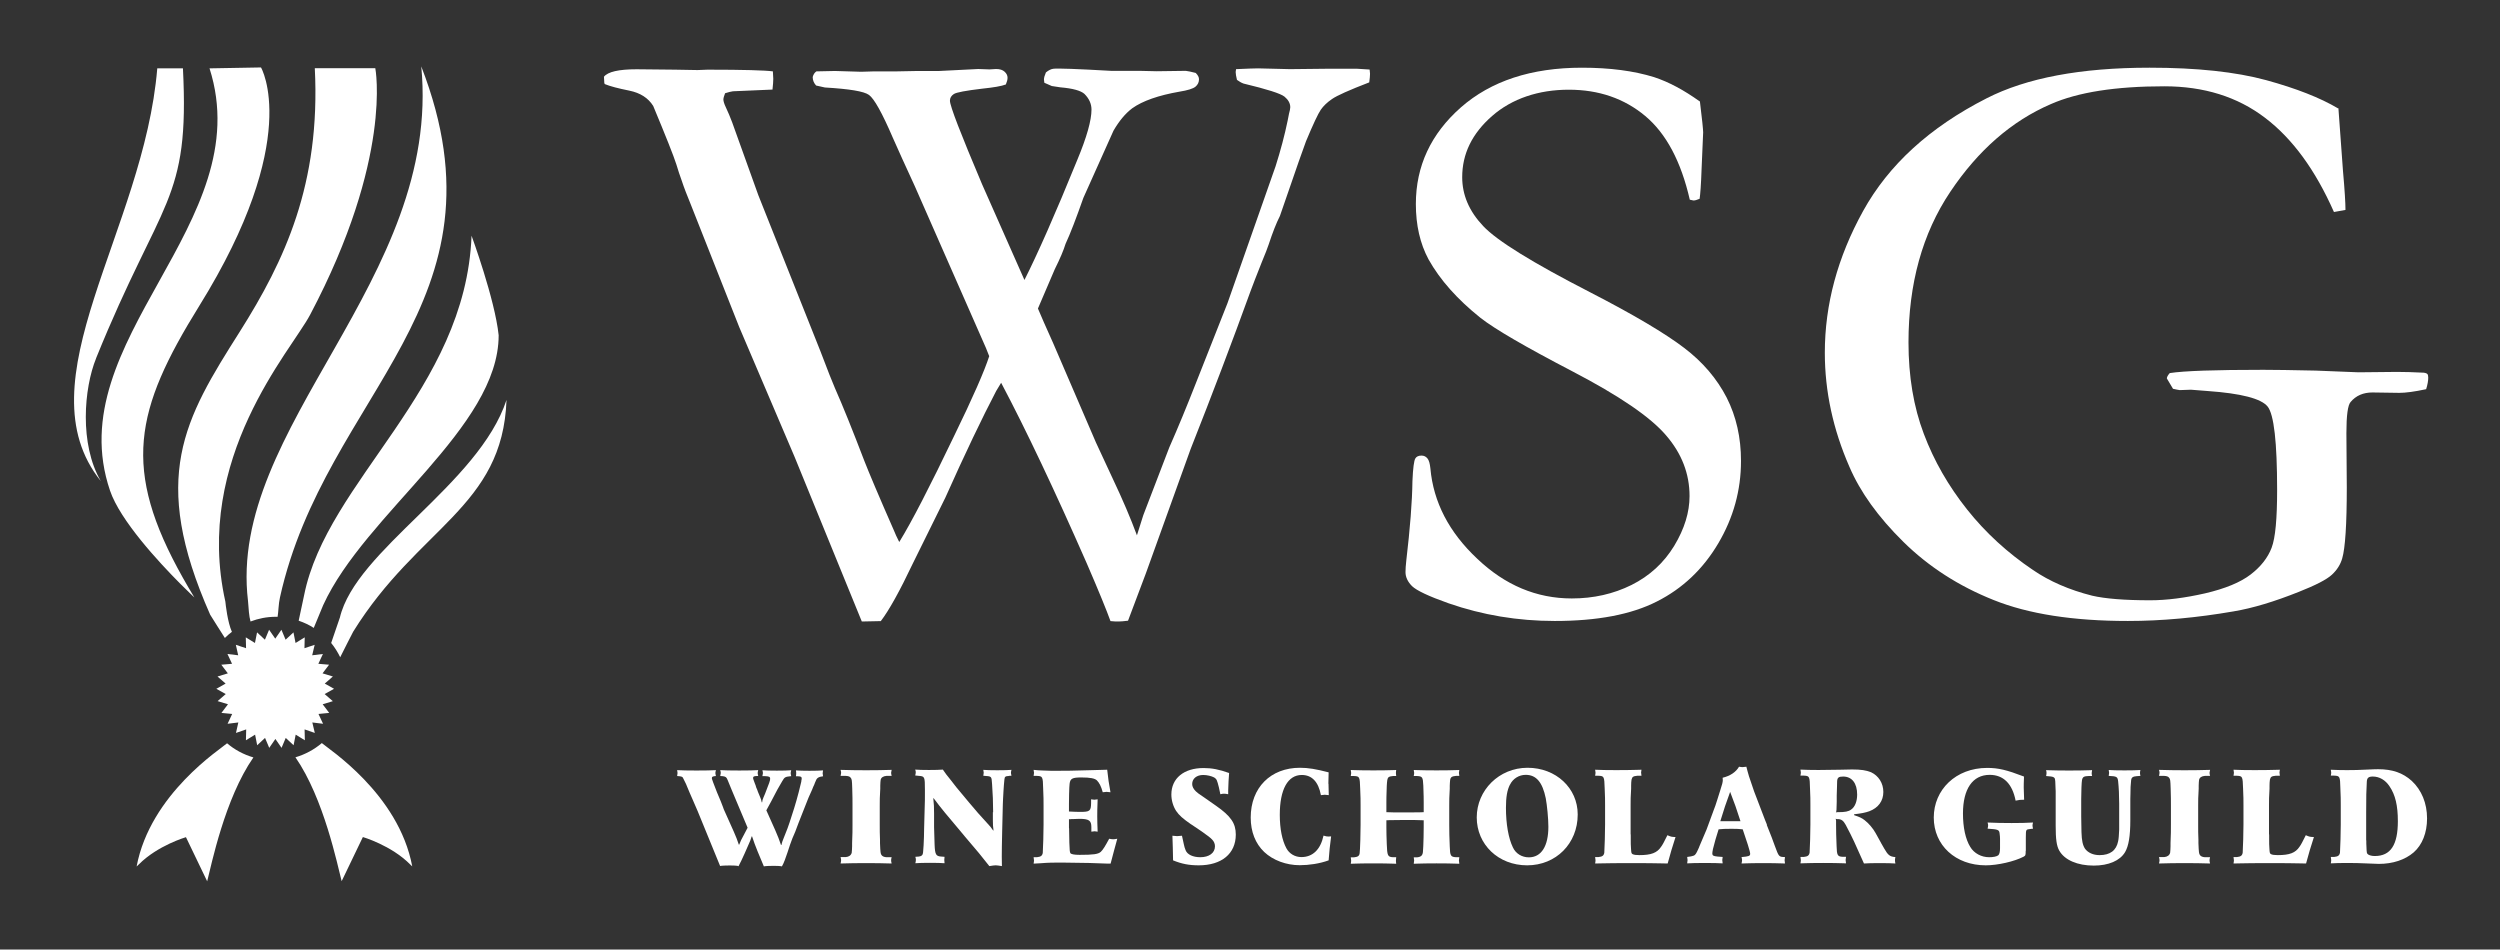 <?xml version="1.0" encoding="UTF-8"?><svg id="Layer_1" xmlns="http://www.w3.org/2000/svg" viewBox="0 0 190.91 72.51"><rect x="0" y="0" width="190.91" height="72.51" fill="#333333" stroke="none"/><defs><style>.cls-1{fill:#fff;}</style></defs><path class="cls-1" d="m25.43,53.54l-.79.24.5.66-.82.08.35.75-.82-.1.19.8-.78-.27.02.83-.7-.43-.16.81-.6-.56-.32.76-.47-.68-.47.68-.32-.76-.6.56-.16-.81-.7.43.02-.83-.78.27.18-.8-.82.1.35-.75-.82-.08.5-.66-.79-.24.62-.54-.72-.4.71-.4-.62-.54.79-.24-.5-.66.82-.07-.35-.75.82.1-.18-.8.78.26-.02-.83.7.43.16-.81.6.56.32-.76.47.68.47-.68.32.76.6-.56.16.81.7-.43-.02.83.78-.26-.19.8.82-.1-.35.75.82.07-.5.66.79.24-.62.54.71.4-.72.4.62.54Zm-.86,3.21c-.58.49-1.26.86-2.01,1.08,2.18,3.15,3.21,8.24,3.53,9.46l1.62-3.37s2.16.63,3.6,2.08l.17.16c-1.04-5.56-6.46-9.01-6.91-9.42Zm-14.14,9.42l.17-.16c1.44-1.45,3.6-2.08,3.6-2.08l1.62,3.37c.32-1.23,1.34-6.31,3.53-9.46-.75-.22-1.44-.59-2.01-1.08-.45.41-5.87,3.86-6.91,9.42Zm4.41-20.55c-.31-.51-.6-1.01-.87-1.49-4.69-8.34-3.69-12.81,1.24-20.76,7.93-12.77,4.72-18.22,4.72-18.22l-3.93.07c3.79,11.87-11.51,20.74-7.6,32.24.77,2.28,3.73,5.47,5.35,7.1.66.66,1.09,1.06,1.09,1.06m-7.5-18.27c4.99-12.31,7.15-11.91,6.63-22.13h-1.96c-1.02,12.39-10.41,23.92-4.31,31.52-1.65-2.82-1.29-7.1-.36-9.38m18.61,19.81c-.36,1.05-.58,1.68-.66,1.93.27.33.5.7.69,1.09.21-.41.9-1.8.99-1.95,4.96-8,11.42-9.49,11.71-17.7-2.12,6.45-11.52,11.46-12.73,16.64m-3.14.22c.41.14.8.32,1.15.55.19-.46.67-1.62.72-1.74,3.2-7,13.4-13.55,13.4-20.61-.29-2.76-2.07-7.6-2.07-7.6-.45,11.8-11.05,18.71-12.79,27.47-.03.13-.29,1.36-.41,1.92m-3.68.07c.6-.23,1.25-.36,1.93-.36h.14c.06-.33.07-1.02.18-1.48,3.47-15.67,17.85-22.35,10.79-40.55,1.57,16.29-14.83,27.55-13.23,40.83.04.55.08,1.18.19,1.55m-1.96,1.27c.17-.17.35-.33.54-.47-.33-.73-.48-2.1-.5-2.31-2.45-10.97,5.02-19.15,6.47-21.9,6.33-11.97,4.98-18.83,4.98-18.83h-4.62c.45,8.85-2.3,14.69-5.73,20.12-4.24,6.69-6.9,11.12-2.26,21.61.08.15.94,1.48,1.13,1.79"/><path class="cls-1" d="m46.15,6.37l-.03-.51c.3-.38,1.13-.57,2.5-.57l2.94.03,1.71.03.76-.03c2.76,0,4.42.05,4.99.13.02.25.03.44.03.57,0,.19-.02.46-.06.82l-3.02.13c-.15.02-.35.07-.6.15-.08.21-.13.37-.13.48,0,.12.06.33.19.6.17.36.33.74.48,1.14l2,5.57,4.74,11.91c.55,1.45.92,2.39,1.11,2.82.59,1.33,1.34,3.19,2.25,5.57.32.82,1.07,2.61,2.28,5.36.06.17.19.44.38.82.95-1.54,2.34-4.24,4.18-8.08,1.44-2.95,2.33-4.99,2.69-6.11l-.25-.63-5.44-12.37c-.71-1.54-1.27-2.77-1.67-3.68-.82-1.91-1.43-2.99-1.82-3.27-.38-.28-1.51-.46-3.37-.57l-.67-.15c-.17-.19-.26-.4-.26-.65.05-.19.14-.33.28-.43.68-.02,1.15-.03,1.42-.03l2,.06,1.02-.03h1.74l1.55-.03h1.65l2.98-.15c.19,0,.48.01.86.03l.5-.03c.3,0,.51.07.66.21s.22.29.22.46c0,.15-.05.32-.13.51-.33.13-.94.23-1.8.32-1.25.15-1.97.28-2.17.41s-.3.3-.3.51c0,.4.82,2.52,2.45,6.37l3.24,7.32c.98-1.94,2.34-5,4.04-9.18.72-1.73,1.08-3.01,1.08-3.83,0-.44-.18-.84-.54-1.2-.28-.25-.89-.42-1.83-.5l-.66-.1-.57-.25-.03-.25c0-.13.05-.31.15-.54.21-.17.4-.26.57-.28.32-.04,1.78.01,4.4.16h2.16l1.33.03,2.22-.03c.17.02.42.07.76.16.17.17.25.33.25.48,0,.23-.09.42-.27.57-.18.15-.59.28-1.22.38-1.6.28-2.81.7-3.61,1.27-.53.4-1,.97-1.43,1.71l-2.3,5.13c-.55,1.56-1,2.74-1.36,3.51-.15.49-.42,1.13-.82,1.93l-1.29,3.01c.23.55.62,1.44,1.17,2.66l3.26,7.57c.15.33.59,1.27,1.31,2.82.73,1.54,1.34,2.97,1.82,4.27l.48-1.52.06-.16,1.93-5.03c.68-1.54,1.35-3.17,2.02-4.88l2.43-6.15,3.67-10.45c.38-1.2.69-2.36.92-3.48l.1-.51c.06-.23.1-.4.1-.51,0-.3-.15-.57-.44-.81-.3-.24-1.34-.57-3.13-1-.17-.06-.33-.16-.5-.28-.06-.25-.1-.46-.1-.6l.03-.22c.89-.04,1.45-.06,1.68-.06l2.44.06,2.75-.03h2.38l.95.06.03.32c0,.15-.02.37-.06.66-1.53.59-2.47,1.01-2.84,1.27-.37.25-.66.53-.86.82s-.58,1.09-1.13,2.41c-.06.13-.73,2.03-1.99,5.7-.28.55-.56,1.27-.86,2.18-.08.25-.26.71-.53,1.36l-.5,1.27-.35.92c-1.39,3.84-2.92,7.87-4.58,12.07l-3.42,9.5-1.36,3.61c-.33.04-.57.06-.73.06-.14,0-.35,0-.61-.03-.28-.78-.88-2.26-1.82-4.43-2.43-5.53-4.6-10.12-6.53-13.77l-.38.63c-1.07,2.05-2.37,4.76-3.88,8.14l-2.47,5c-1.01,2.13-1.83,3.61-2.46,4.43l-1.45.03-5.12-12.54-4.24-9.94-3.73-9.44c-.25-.61-.48-1.19-.66-1.74-.15-.4-.28-.81-.41-1.24-.21-.66-.8-2.14-1.77-4.47-.38-.61-.99-1-1.83-1.17s-1.46-.33-1.87-.5v-.03Z"/><path class="cls-1" d="m129.81,7.73c.17,1.38.25,2.17.25,2.38l-.12,2.79c-.04,1.19-.1,1.95-.15,2.28-.19.08-.34.13-.47.13l-.28-.06c-.67-2.92-1.8-5.05-3.4-6.39-1.6-1.34-3.55-2.01-5.84-2.01s-4.33.67-5.86,2.01c-1.53,1.34-2.28,2.89-2.28,4.67,0,1.36.53,2.6,1.6,3.73,1.06,1.13,3.79,2.81,8.17,5.06,3.34,1.72,5.73,3.14,7.17,4.24,1.44,1.09,2.52,2.37,3.26,3.81.73,1.44,1.09,3.05,1.09,4.83,0,2.24-.58,4.34-1.74,6.3s-2.72,3.44-4.68,4.43c-1.96,1-4.56,1.49-7.8,1.49-2.82,0-5.52-.45-8.11-1.35-1.53-.54-2.45-.98-2.79-1.31-.33-.33-.5-.69-.5-1.07,0-.23.02-.52.06-.88.29-2.47.45-4.49.47-6.08.04-.98.12-1.56.22-1.72.08-.14.24-.22.47-.22.19,0,.33.07.45.21s.19.39.23.77c.23,2.57,1.42,4.87,3.57,6.89,2.13,2.03,4.54,3.04,7.23,3.04,1.65,0,3.17-.34,4.56-1.03,1.38-.69,2.47-1.69,3.26-2.99.79-1.31,1.17-2.57,1.17-3.8,0-1.69-.59-3.24-1.79-4.63-1.19-1.4-3.58-3.03-7.17-4.9-3.59-1.87-5.93-3.23-7.02-4.09-1.75-1.4-3.07-2.88-3.95-4.45-.65-1.21-.97-2.62-.97-4.23,0-2.9,1.15-5.36,3.44-7.38,2.29-2.01,5.37-3.03,9.24-3.03,2.13,0,3.96.24,5.51.72,1.13.37,2.28.99,3.48,1.85h.01Z"/><path class="cls-1" d="m178.57,8.26l.35,4.8c.13,1.45.19,2.45.19,2.97l-.88.16c-1.42-3.21-3.17-5.61-5.27-7.2-2.1-1.6-4.66-2.4-7.69-2.4-3.71,0-6.59.45-8.66,1.36-2.99,1.29-5.55,3.52-7.68,6.7-2.13,3.18-3.19,7.02-3.19,11.5,0,2.59.39,4.92,1.17,6.98.78,2.07,1.88,3.98,3.3,5.77s3.1,3.32,5.04,4.63c1.26.86,2.77,1.52,4.52,1.96.99.23,2.47.35,4.42.35,1.26,0,2.66-.18,4.2-.53,1.54-.36,2.7-.84,3.48-1.44s1.31-1.28,1.6-2.04.42-2.23.42-4.42c0-3.64-.24-5.77-.73-6.37s-2.01-1-4.58-1.18l-1.27-.1-.86.03c-.13-.02-.3-.05-.51-.1l-.47-.79c0-.1.07-.24.22-.41,1.09-.17,3.48-.25,7.14-.25.82,0,2.16.02,4.01.06l3.26.13,2.94-.03c.57,0,1.26.02,2.05.06.15.02.24.06.28.11s.06.14.06.27c0,.23-.05.53-.16.88-.88.19-1.57.28-2.05.28l-2.05-.03c-.7,0-1.26.24-1.67.73-.21.23-.32,1.02-.32,2.37l.03,4.14c0,2.84-.12,4.65-.35,5.43-.13.46-.39.88-.79,1.25-.4.37-1.24.8-2.53,1.31-1.83.73-3.49,1.24-4.99,1.49-2.78.48-5.46.73-8.06.73-4.17,0-7.59-.53-10.25-1.6-2.66-1.06-4.96-2.54-6.89-4.44-1.93-1.9-3.3-3.81-4.13-5.75-1.24-2.84-1.87-5.74-1.87-8.69,0-3.69.97-7.29,2.92-10.82,1.95-3.53,5.09-6.4,9.43-8.61,3.05-1.56,7.2-2.34,12.45-2.34,3.62,0,6.58.32,8.9.95,2.3.63,4.13,1.35,5.48,2.15h.03Z"/><path class="cls-1" d="m68.09,65.45c-.03.12-.04.19-.04.24s0,.12.04.25c-.73-.02-1.14-.03-1.95-.03s-1.21.01-1.95.03c.03-.13.04-.18.04-.25,0-.05-.01-.13-.04-.24h.4c.24-.02.4-.14.45-.33.01-.12.03-.29.03-.5v-.25c.03-.8.03-.83.03-1.39v-1.48c0-.51,0-.54-.02-1.28-.02-.65-.03-.72-.12-.83-.07-.1-.2-.13-.37-.14h-.4c.03-.14.04-.19.04-.25,0-.03-.01-.1-.04-.21.73.02,1.15.03,1.95.03s1.21-.01,1.95-.03c-.03.12-.04.17-.04.21,0,.05,0,.12.04.25h-.4c-.24.02-.4.12-.44.3-.01.1-.03.25-.03.45v.23c-.04.75-.04.79-.04,1.28v1.48c0,.48,0,.63.02,1.14v.26c.03.72.04.8.12.91.07.1.21.15.37.16h.4Z"/><path class="cls-1" d="m75.84,62.03c0-.71-.03-1.49-.08-2.13-.05-.65,0-.61-.67-.66.02-.13.03-.19.03-.23s-.01-.11-.03-.22c.32.02.51.03,1.07.03s.77-.01,1.08-.03c-.03.12-.04.17-.04.22,0,.04.01.11.04.23-.11,0-.19,0-.23.02-.23.01-.29.05-.31.27-.03.33-.05.5-.07.88-.03.44-.04.81-.05,1.02l-.05,2.06c-.02.95-.03,1.38-.03,1.92,0,.27,0,.32.01.73-.25-.04-.37-.06-.48-.06s-.22.02-.48.06c-.79-1-.83-1.04-1.47-1.79-.33-.38-.57-.68-.73-.87l-1.2-1.43c-.39-.48-.5-.62-.85-1.09h-.03c.05.5.06.64.06,1.16v1.05c.01.35.02.69.04,1.34.03.75.11.87.49.9l.27.02c-.01.12-.02.19-.02.24s.01.11.02.25c-.32-.02-.52-.03-1.11-.03s-.78.01-1.12.03c.03-.13.04-.18.04-.25,0-.05,0-.13-.04-.24l.27-.02c.2-.02.31-.12.32-.32.01-.14.03-.31.04-.53.04-.85.02-.42.04-1.3l.05-1.85c.01-.16.01-.42.01-.78v-.35c0-.95-.02-1-.45-1.03l-.29-.03c.03-.13.04-.18.04-.23s0-.11-.04-.22c.32.02.5.03,1.05.03s.74-.01,1.06-.03c.22.33.27.38.62.82l.42.54.95,1.14c.63.74.87,1.03,1.06,1.22l.39.43c.19.2.24.27.4.5h.03c-.04-.33-.05-.41-.05-.75v-.65Z"/><path class="cls-1" d="m81.64,63.25c0,.22.01.8.02,1.11.02.55.03.71.08.79.06.08.28.13.7.13,1.05,0,1.42-.05,1.62-.23.16-.14.37-.49.64-1,.16.03.24.04.31.04.07,0,.15-.01.31-.04-.22.82-.3,1.08-.51,1.9h-.2l-1.45-.05c-.98-.02-1.61-.03-2.08-.03-.61,0-.99,0-1.6.05-.16.01.02,0-.55.03.03-.17.03-.2.03-.25s-.01-.11-.03-.24h.25c.3-.03.41-.11.45-.33.01-.21.02-.36.04-1.01.01-.37.02-.73.02-1.14v-1.48c0-.51,0-.54-.03-1.28-.02-.92-.04-.95-.48-.97h-.25c.03-.17.03-.21.03-.25,0-.02-.01-.08-.03-.21.3.03.37.04.72.05.14,0,.28.01.58.02.37,0,.6,0,.68,0,.44,0,.94,0,2.56-.05.54-.01.57-.01,1.08-.03.08.76.12.98.25,1.72-.16-.02-.23-.03-.3-.03-.07,0-.15.01-.29.03-.13-.47-.26-.71-.44-.9-.16-.16-.51-.23-1.19-.23s-.85.08-.9.47c-.02.19-.03.37-.04.8-.01.28-.01.54-.01.75v.58c.37.02.61.03.85.03.74,0,.83-.06.84-.67v-.29c.14.02.2.03.25.03s.11-.01.25-.03c-.03.75-.03,1-.03,1.32s.01.62.03,1.15c-.13-.02-.19-.03-.23-.03-.06,0-.13.01-.25.03v-.35c0-.5-.18-.63-.92-.63-.11,0-.29.01-.52.02h-.09s-.08.01-.08.01h-.1v.68Z"/><path class="cls-1" d="m90.97,62.96c-.66-.46-.92-.69-1.16-1.04-.23-.36-.36-.81-.36-1.25,0-1.23.95-2.02,2.46-2.02.63,0,1.2.11,1.95.38-.05.69-.04.51-.07,1.33v.29c-.16-.03-.23-.04-.31-.04-.05,0-.13,0-.29.04l-.11-.52c-.14-.56-.17-.64-.36-.76-.21-.11-.55-.19-.84-.19-.5,0-.84.28-.84.69,0,.2.1.38.28.56.16.14.12.12.64.47l.9.63c1.13.79,1.51,1.34,1.51,2.2,0,1.46-1.08,2.35-2.83,2.35-.74,0-1.3-.11-1.96-.38l-.02-.95c-.03-.95-.02-.65-.03-.93.19.02.28.03.36.03s.18-.01.37-.03l.14.64c.03.15.08.34.14.47.13.33.56.53,1.12.53.67,0,1.12-.32,1.12-.84,0-.17-.07-.36-.21-.5q-.14-.17-.82-.64l-.77-.52Z"/><path class="cls-1" d="m101.45,59.86c0,.19.01.48.02.86-.15-.02-.23-.03-.3-.03s-.14.01-.3.03c-.19-1.02-.69-1.54-1.46-1.54-1.07,0-1.68,1.1-1.68,3.05,0,1.06.18,1.94.5,2.54.22.42.66.68,1.15.68.86,0,1.46-.57,1.69-1.64.19.06.27.07.36.07.04,0,.11,0,.22-.01-.1.8-.13,1.04-.19,1.83-.68.25-1.5.37-2.21.37-1.02,0-2.03-.37-2.71-1.01-.67-.64-1.03-1.54-1.03-2.63,0-2.28,1.52-3.8,3.76-3.8.63,0,1.23.1,2.19.35-.01.38-.02.67-.02.86Z"/><path class="cls-1" d="m105.86,62.02l.66.02h1.07c.34,0,.28,0,.92-.01.02,0,.11-.01.21-.01v-.72c0-.46,0-.34-.03-1.31-.03-.65-.07-.71-.49-.73h-.24c.03-.14.03-.2.03-.25,0-.03-.01-.1-.03-.21.14,0,.24.01.32.01.28.01.77.02,1.42.02s1.15-.01,1.42-.02c.07,0,.18-.01.32-.01-.02.12-.03.18-.03.22,0,.05.01.11.03.23h-.25c-.3.03-.41.08-.45.3-.01.13-.03.29-.03.45v.23c-.04.74-.04.77-.04,1.29v1.47c0,.56.01.93.04,1.65.02.71.07.8.48.82h.25c-.02.13-.03.2-.03.25,0,.06.01.12.03.25-.14,0-.25-.01-.32-.01-.25-.01-.77-.02-1.42-.02s-1.16.01-1.42.02c-.07,0-.18.01-.32.01.02-.14.03-.19.03-.25s-.01-.12-.03-.24h.25c.3-.03.42-.14.45-.4.02-.28.04-.54.05-1.13.01-.29.01-.55.01-.78v-.52l-.68-.02h-1.05c-.33,0-.27,0-.9.01-.03,0-.11.01-.22.01v.52c0,.35.01.81.03,1.29.03.89.07.99.47,1.01h.25c-.01.13-.02.2-.02.25,0,.06,0,.12.02.25-.13,0-.24-.01-.32-.01-.26-.01-.76-.02-1.42-.02s-1.16.01-1.41.02c-.08,0-.19.01-.32.01.03-.17.03-.2.03-.25s-.01-.11-.03-.24h.24c.3-.03.42-.11.44-.33.02-.21.03-.35.05-1,.01-.38.02-.73.02-1.15v-1.47c0-.52,0-.54-.03-1.29-.03-.92-.04-.95-.48-.97h-.24c.03-.17.03-.21.03-.24s-.01-.1-.03-.22c.13,0,.24.01.32.01.28.01.75.02,1.41.02s1.14-.01,1.42-.02c.07,0,.19-.01.32-.01-.02.12-.02.18-.02.21,0,.05,0,.12.02.25h-.24c-.31.03-.4.08-.44.3-.02.12-.03.28-.04.45-.03.97-.03.85-.03,1.31v.72Z"/><path class="cls-1" d="m120.48,62.2c0,2.22-1.66,3.88-3.86,3.88s-3.85-1.59-3.85-3.66,1.7-3.79,3.88-3.79,3.83,1.56,3.83,3.56Zm-5.17-2.29c-.22.42-.31.97-.31,1.78,0,1.22.19,2.32.53,3.02.22.48.69.76,1.22.76.95,0,1.49-.85,1.49-2.33,0-.63-.1-1.65-.2-2.18-.25-1.23-.73-1.79-1.53-1.79-.51,0-.98.29-1.2.75Z"/><path class="cls-1" d="m124.53,63.72c0,.78,0,.81.02,1.07.02.35.03.39.13.44.1.05.28.07.51.07.9,0,1.35-.17,1.66-.64.12-.16.22-.36.48-.88.28.12.31.13.62.14-.28.87-.36,1.14-.6,2.02-.23,0-.4-.01-.52-.01-.41-.01-1.22-.02-2.24-.02-1.07,0-1.84.01-2.27.02-.12,0-.29.01-.51.01.03-.17.03-.2.03-.25s-.01-.11-.03-.24h.25c.3-.03.41-.11.45-.33.01-.21.02-.36.04-1.01,0-.37.02-.73.02-1.14v-1.48c0-.51,0-.54-.03-1.28-.03-.92-.04-.95-.48-.97h-.25c.03-.17.03-.21.03-.25,0-.02-.01-.08-.03-.21.51.02.79.03,1.61.03.66,0,1.22-.01,1.55-.02.07,0,.21-.01.38-.01-.02.12-.03.18-.03.21,0,.05.01.12.03.25h-.32c-.31.03-.39.08-.44.3-.02.13-.03.28-.03.45v.23c-.04.73-.04.77-.04,1.28v2.22Z"/><path class="cls-1" d="m134.92,63c.41,1.03.38.95.6,1.56.33.89.31.87.79.89-.02.13-.03.19-.03.24,0,.06.01.11.03.25-.14,0-.24-.01-.31-.01-.26-.01-.72-.02-1.35-.02s-1.1.01-1.35.02c-.06,0-.17.01-.31.01.03-.13.04-.18.04-.25,0-.05-.01-.13-.04-.24.55-.05.66-.08.66-.25,0-.08-.05-.29-.18-.7-.08-.25-.18-.55-.39-1.17-.29-.03-.44-.04-.85-.04-.51,0-.68.01-.99.04-.19.61-.32,1.03-.43,1.5-.04.19-.05.29-.05.35,0,.15.08.2.4.23.09,0,.22.01.39.03-.02.12-.03.18-.03.24s.01.12.03.25c-.4-.02-.64-.03-1.36-.03s-.96.01-1.35.03c.02-.14.03-.19.03-.25s-.01-.13-.03-.24c.48-.06.58-.1.68-.27.03-.04.1-.18.22-.45.05-.14-.08.18.42-1,.1-.2.21-.5.35-.89l.36-.98c.08-.18.16-.44.26-.75l.23-.73c.15-.46.2-.65.2-.79,0-.01,0-.06-.01-.14v-.05c.58-.14,1.01-.43,1.25-.84.13.02.2.03.27.03s.14-.01.29-.03c.07.3.11.4.2.73.14.43.3.88.39,1.15l.83,2.17.15.37Zm-2.01-.29c-.4-1.22-.36-1.11-.79-2.24-.42,1.18-.38,1.04-.75,2.24h1.54Z"/><path class="cls-1" d="m141.59,62.25c.4.13.6.22.81.39.3.23.64.63.83.98l.35.63.08.15c.13.23.06.11.24.42.28.49.43.6.84.63-.03.12-.03.19-.03.24,0,.06,0,.12.03.25-.36-.02-.57-.03-1.2-.03s-.84.01-1.2.03l-.76-1.69c-.12-.27-.44-.9-.64-1.27-.17-.31-.33-.43-.6-.43h-.06s-.05,0-.1-.03c.03.1.03.13.03.23v.21c0,.55.01.93.04,1.65.02.71.07.8.47.82h.25c-.02.13-.03.2-.03.25,0,.06.01.12.03.25-.14,0-.25-.01-.32-.01-.28-.01-.78-.02-1.43-.02s-1.15.01-1.41.02c-.07,0-.18.01-.32.01.03-.17.03-.2.03-.25s-.01-.11-.03-.24h.25c.3-.03.41-.11.45-.33.01-.21.02-.36.04-1.01.01-.37.02-.73.02-1.14v-1.48c0-.51,0-.54-.03-1.28-.02-.92-.04-.95-.48-.97h-.25c.03-.17.03-.21.03-.25,0-.02-.01-.08-.03-.21.49.02.72.03,1.38.03.51,0,1.13-.01,1.61-.02.46-.01.82-.02.95-.02.68,0,1.07.06,1.45.21.57.27.94.83.94,1.51s-.38,1.21-1.07,1.47c-.31.11-.61.17-1.16.23v.05Zm-1.36-.37c0,.08,0,.1-.03.17.04-.03.06-.03.11-.03h.07c.51,0,.79-.05.98-.2.29-.19.46-.63.46-1.14,0-.87-.4-1.38-1.07-1.38-.35,0-.45.08-.46.39,0,.04-.01.2-.01.42-.01.14-.01.36-.02.64v.48s-.02.66-.02.66Z"/><path class="cls-1" d="m154.69,64.97c0,.33-.01.37-.16.45-.71.37-1.99.66-2.89.66-2.31,0-3.97-1.53-3.97-3.65s1.68-3.79,4.08-3.79c.84,0,1.48.15,2.81.66-.02.49-.02.68-.02.84,0,.22.01.43.03.93-.31,0-.35.01-.65.07-.25-1.29-.93-1.97-1.98-1.97-1.3,0-2.04,1.07-2.04,2.95,0,1.06.19,1.96.56,2.56.29.48.84.78,1.44.78.3,0,.58-.05.7-.15.08-.08.13-.25.13-.53v-.73c0-.08-.01-.28-.03-.39-.03-.3-.11-.33-.92-.38.03-.13.04-.19.04-.24,0-.04,0-.12-.04-.23.69.03,1.05.04,1.84.04.72,0,1.04-.01,1.63-.04-.03.12-.04.18-.04.22,0,.06.01.12.04.25-.08.01-.15.02-.18.02-.38.05-.36.01-.37.66v1.02Z"/><path class="cls-1" d="m161.83,61.39c0-.64-.03-1.25-.08-1.72-.04-.36-.11-.39-.72-.42.02-.13.03-.18.03-.23,0-.04-.01-.11-.03-.22.34.02.57.03,1.21.03s.86-.01,1.21-.03c-.03.12-.03.18-.03.22s0,.11.03.23c-.48.03-.58.05-.65.16-.06.08-.06.13-.1.68,0,.38-.02.75-.02.92v1.62c0,1.22-.13,1.98-.4,2.44-.39.66-1.27,1.03-2.39,1.03-1.24,0-2.23-.42-2.64-1.15-.2-.36-.27-.86-.27-1.9v-2.64s-.01-.2-.01-.2q-.01-.66-.06-.77c-.06-.11-.18-.14-.44-.16-.05,0-.12-.01-.22-.02.03-.13.03-.19.03-.23s0-.11-.03-.22c.15,0,.25.01.33.01.27.01.76.02,1.43.02s1.16-.01,1.42-.02c.06,0,.18-.01.33-.01-.02.12-.03.19-.03.22,0,.05,0,.11.03.23-.12,0-.2,0-.27,0-.34.01-.45.06-.5.31-.03.15-.06.88-.06,1.44v1.34c0,.15.01.75.02,1.18.02.69.1,1.01.27,1.28.23.31.63.49,1.11.49.8,0,1.28-.35,1.42-1.06.04-.17.06-.44.08-.89,0-.34,0-.58,0-.65v-1.29Z"/><path class="cls-1" d="m168.77,65.45c-.03.12-.04.19-.04.24s0,.12.04.25c-.73-.02-1.14-.03-1.95-.03s-1.21.01-1.95.03c.03-.13.04-.18.04-.25,0-.05-.01-.13-.04-.24h.4c.24-.02.4-.14.45-.33.01-.12.03-.29.03-.5v-.25c.03-.8.03-.83.03-1.39v-1.48c0-.51,0-.54-.02-1.28-.02-.65-.03-.72-.12-.83-.07-.1-.2-.13-.37-.14h-.4c.03-.14.04-.19.04-.25,0-.03-.01-.1-.04-.21.73.02,1.15.03,1.95.03s1.21-.01,1.95-.03c-.03.12-.04.17-.04.21,0,.05,0,.12.04.25h-.4c-.24.02-.4.12-.44.3-.01.1-.03.25-.03.45v.23c-.04.75-.04.79-.04,1.28v1.48c0,.48,0,.63.02,1.14v.26c.03.72.04.8.12.91.07.1.21.15.37.16h.4Z"/><path class="cls-1" d="m173.28,63.72c0,.78,0,.81.02,1.07.02.35.03.39.13.44.1.05.28.07.51.07.9,0,1.35-.17,1.66-.64.12-.16.22-.36.48-.88.28.12.31.13.62.14-.28.87-.36,1.14-.6,2.02-.23,0-.4-.01-.52-.01-.41-.01-1.22-.02-2.24-.02-1.07,0-1.84.01-2.27.02-.12,0-.29.01-.51.01.03-.17.03-.2.03-.25s-.01-.11-.03-.24h.25c.3-.03.41-.11.45-.33.01-.21.02-.36.04-1.01,0-.37.02-.73.02-1.14v-1.48c0-.51,0-.54-.03-1.28-.03-.92-.04-.95-.48-.97h-.25c.03-.17.03-.21.03-.25,0-.02-.01-.08-.03-.21.51.02.79.03,1.61.03.66,0,1.22-.01,1.55-.02.07,0,.21-.01.38-.01-.02.12-.03.18-.03.21,0,.05.01.12.03.25h-.32c-.31.03-.39.08-.44.3-.02.13-.03.28-.03.45v.23c-.04.73-.04.77-.04,1.28v2.22Z"/><path class="cls-1" d="m177.99,59.24c.03-.16.03-.2.03-.25,0-.02-.01-.08-.03-.21.47.02.75.03,1.23.03.52,0,.95-.01,1.51-.04.35-.02.73-.03.87-.03,1.1,0,1.89.28,2.57.89.75.7,1.17,1.7,1.17,2.87,0,1.1-.37,2.02-1.02,2.59-.66.57-1.6.88-2.66.88-.1,0-.53-.02-1.05-.04-.36-.02-.85-.03-1.41-.03s-.8.01-1.21.03c.03-.17.03-.2.03-.25s-.01-.11-.03-.24h.25c.3-.03.41-.11.45-.33.01-.21.02-.36.04-1.01.01-.37.02-.73.02-1.14v-1.48c0-.51,0-.54-.03-1.28-.02-.92-.04-.95-.48-.97h-.25Zm2.71,4.93v.23s.01.23.01.23c.02.51.02.54.13.62.1.07.29.12.51.12,1.21,0,1.76-.85,1.76-2.66,0-1.19-.19-2.01-.64-2.67-.31-.47-.77-.74-1.27-.74-.33,0-.44.1-.46.38-.04.63-.05,1.15-.05,2.39v2.1Z"/><path class="cls-1" d="m56.37,66.13c-.13-.03-.43-.04-.64-.04s-.61.01-.74.04l-1.71-4.18c-.14-.33-.27-.64-.39-.9-.25-.55-.2-.47-.42-.98-.11-.27-.02-.07-.27-.58-.08-.19-.11-.2-.49-.23.02-.13.03-.19.03-.23s-.01-.11-.03-.22c.45.02.7.03,1.48.03s1.04-.01,1.48-.03c-.03.12-.04.18-.04.22s.01.11.04.23c-.24.02-.31.05-.31.16,0,.05,0,.04.1.33l.29.75c.15.34.24.58.29.69.14.33.21.57.23.61l.77,1.72c.19.44.23.54.38.98h.03c.12-.3.15-.38.32-.68l.32-.61-1.22-2.9c-.36-.88-.32-.79-.37-.88-.07-.12-.18-.16-.5-.17.03-.13.04-.19.04-.23s-.01-.11-.04-.22c.44.02.68.03,1.46.03s1-.01,1.44-.03c-.03.12-.04.18-.04.22,0,.05.01.11.04.23-.05,0-.11,0-.13,0-.19.01-.26.04-.26.14,0,.07.01.1.13.42l.06.15.05.17.07.16.06.17.15.36c.07.17.1.23.14.44h.03c.02-.16.03-.21.1-.37l.12-.28c.13-.32.22-.58.32-.84.07-.2.07-.24.07-.32,0-.14-.08-.18-.4-.19-.04,0-.1,0-.19,0,.03-.13.04-.19.04-.23s-.01-.11-.04-.22c.33.02.52.03,1.1.03s.77-.01,1.1-.03c-.03.12-.04.18-.04.22s.01.11.04.23c-.46.05-.5.06-.69.39-.43.73-.28.48-.83,1.52l-.38.7.68,1.52c.22.53.28.64.44,1.13h.03c.05-.23.08-.29.17-.52l.17-.43c.16-.37.37-1.02.64-1.88.17-.58.17-.55.34-1.2.27-1.05.19-.8.2-.86.02-.08.03-.14.03-.2,0-.12-.06-.15-.29-.16-.04,0-.1,0-.15,0,.02-.13.02-.18.02-.23,0-.04,0-.11-.02-.22.31.02.49.03,1.03.03s.73-.01,1.04-.03c-.02.12-.03.17-.03.22s.01.11.03.23c-.33.04-.47.12-.55.34l-.07.16-.06.16c-.1.2-.04.08-.15.35-.29.64-.3.66-.48,1.13l-.56,1.42c-.3.8-.22.61-.47,1.18-.23.54-.51,1.65-.8,2.14-.13-.03-.4-.04-.62-.04s-.65.01-.76.04l-.48-1.15c-.22-.54-.25-.65-.42-1.14h-.03c-.09.29-.11.35-.25.65,0,0-.49,1.15-.76,1.64Z"/></svg>